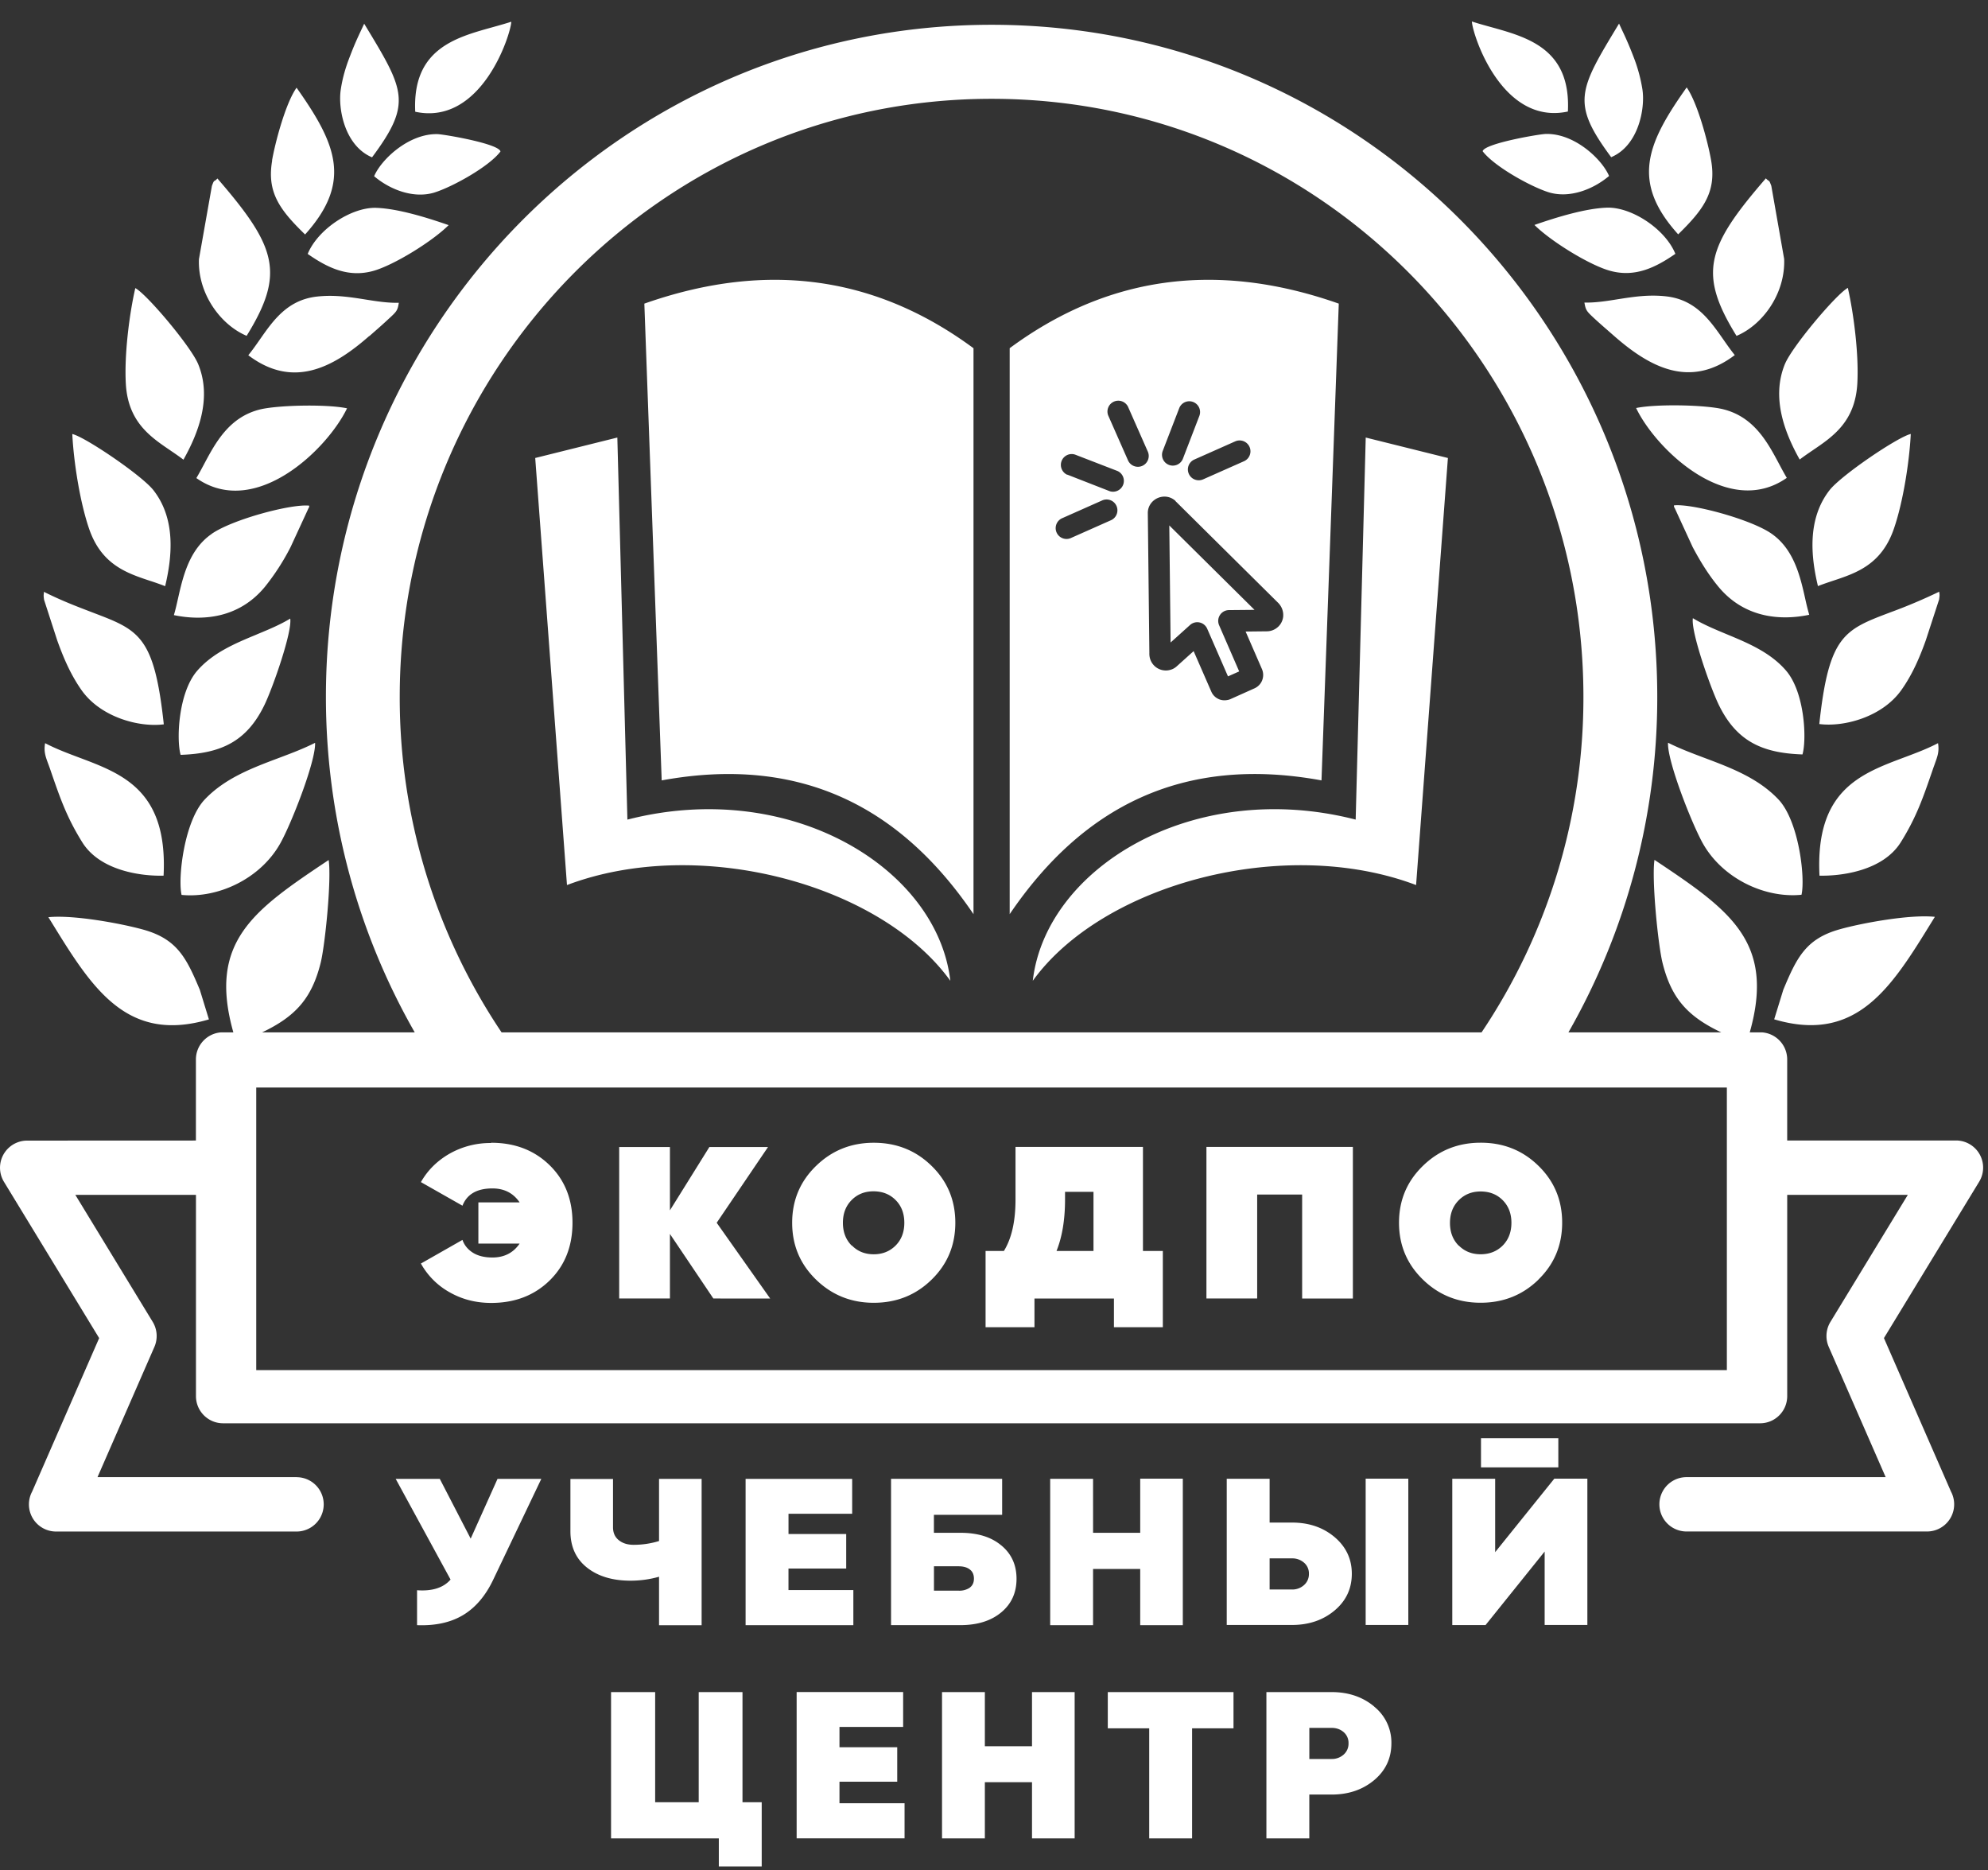<svg xmlns="http://www.w3.org/2000/svg" fill="none" viewBox="0 0 84000 79000"><rect x="0" y="0" width="84000" height="79000" fill="#333333" stroke="none"/><g clip-path="url(#a)"><path d="M70480 31374c480 242 1005 440 1537 640 1117 420 2268 853 3122 1750 870 910 1146 3318 981 4033-1537 156-3323-675-4166-2165-464-822-1515-3494-1474-4258Zm11270 7364-126 203c-1699 2760-3170 5152-6658 4118l385-1250c565-1350 950-2150 2373-2550 927-263 2969-640 4025-530Zm138-7347c58 346-20 556-130 858v3l-69 190-68 198c-373 1080-656 1898-1307 2940-765 1220-2540 1430-3434 1410-180-3586 1712-4295 3580-4995 490-184 980-367 1428-602v-2Zm-5074-6635c-308-1283-443-2849 490-4048 492-632 2897-2258 3433-2376-58 1159-320 2866-713 4002-521 1519-1595 1875-2582 2202-215 72-427 142-628 223v-3Zm5123 240 10 68c10 74 10 86-13 260l-562 1724c-258 720-567 1450-1044 2117-812 1127-2414 1554-3456 1420 402-3735 1048-3979 2991-4714a22760 22760 0 00 2074-876Zm-7090-2457c-875-605-3362-1275-4117-1191l2 13v16c0 24 0 47 24 71l764 1658c302 571 656 1154 1080 1667 1120 1361 2680 1442 3846 1197a10286 10286 0 01-170-684c-210-931-472-2087-1430-2747Zm-3317 3575c430 260 920 465 1420 673 910 378 1853 770 2517 1541 794 926 877 2907 694 3541-1691-57-2790-548-3545-2113-351-730-1178-3080-1086-3642ZM74610 7530c60 66 92 85 114 100 39 22 48 27 120 220l543 3091c55 1458-905 2783-2013 3248-1635-2643-1267-3759 1236-6650ZM73300 15000c-1870 1414-3554 548-5103-813l-260-227-1-2a24350 24350 0 01-520-460l-4-4c-375-347-407-377-465-713 466 10 930-63 1409-140 644-101 1316-208 2064-120 1227 145 1827 1004 2400 1824 157 226 313 448 479 653v3ZM71265 3697c-1673 2360-2370 3976-356 6202 1093-1068 1623-1810 1390-3135-130-744-570-2421-1034-3076Zm-472 7023c-847 588-1710 1004-2750 722-869-233-2525-1257-3207-1940 915-317 2131-695 3054-730 1043-37 2470 897 2900 1950h3ZM68409 992l2 4-30 50c-1678 2772-2000 3304-303 5594 1150-484 1442-2042 1321-2857a6628 6628 0 00-394-1427 14208 14208 0 00-451-1050l-2-4c-43-93-90-192-141-306V994L68410 992Zm-423 6444c-675 570-1685 962-2569 680-751-240-2283-1087-2770-1728 75-325 2356-717 2655-729 1213-40 2380 1056 2686 1773l-2 3ZM62192 908c249 82 515 155 787 230 1591 440 3400 941 3270 3573-2796 602-4031-3256-4057-3803Zm6940 16330c840 1751 3892 4686 6366 2948-106-178-210-372-317-573-490-920-1060-1994-2358-2322-745-190-2833-234-3690-55v3Zm6285-1856c-575 1410-20 2877 625 4028v3c173-134 360-260 550-390 859-582 1794-1216 1886-2816 69-1203-144-2915-400-4046-484 260-2360 2483-2660 3221Zm-63646 16640c533-200 1060-399 1542-643 38 764-1010 3437-1477 4259-840 1487-2626 2318-4164 2165-164-715 112-3123 982-4034 852-895 2000-1327 3117-1747Zm-9726 6724-2-3v3h2Zm0 0 124 200c1700 2760 3170 5149 6658 4116l-383-1248c-565-1344-953-2140-2375-2540-935-262-2977-640-4035-528Zm-9-6483c-113-307-192-517-130-870 448 236 938 420 1430 605 1865 700 3756 1413 3576 4992-892 26-2666-184-3432-1404-654-1048-937-1866-1312-2951l-64-187-68-185Zm4450-11552c936 1202 798 2765 493 4048l-3 2a10874 10874 0 00-633-224c-983-326-2057-682-2578-2200-390-1136-654-2843-710-4003 535 119 2942 1750 3431 2377Zm-4635 4330 5-40c822 410 1505 660 2075 880 1942 738 2588 980 2990 4717-1040 134-2646-294-3458-1420-475-667-783-1396-1042-2117l-560-1728c-22-175-19-185-8-263l2-24Zm7094-2490c876-610 3360-1272 4118-1191h3c-2 10-2 20-2 30-1 24-2 45-24 69l-766 1659a9816 9816 0 01-1080 1670c-1120 1360-2680 1440-3847 1196 63-207 116-443 173-696 211-930 472-2078 1425-2734Zm1901 4250c500-207 989-410 1417-670 88 564-735 2915-1086 3642-755 1566-1857 2056-3545 2114-183-637-100-2615 691-3541 667-773 1612-1166 2523-1544ZM9070 7639a460 460 0 00 116-100c2502 2890 2868 4004 1235 6647-1108-467-2070-1788-2015-3238l547-3093c70-190 80-196 117-220Zm6528 6558c-1550 1362-3234 2223-5102 813l-3-3v-3c166-204 322-426 480-652 572-819 1172-1677 2402-1822 748-87 1422 20 2066 122 480 76 950 150 1410 138-52 340-90 370-470 718a18230 18230 0 01-483 434l-290 255Zm-4103-7419c129-743 570-2419 1036-3073 1670 2362 2370 3970 360 6200-1094-1060-1620-1800-1390-3127Zm1509 3950c844 590 1710 1001 2747 722 870-234 2522-1255 3205-1940-916-318-2130-696-3056-730-1042-35-2470 896-2900 1950h4Zm2260-9462 124-265 26 43c1686 2780 2008 3313 306 5602-1150-485-1444-2039-1322-2858 74-492 200-930 394-1424 188-492 302-734 472-1098Zm3113 6860c-884 282-1894-110-2568-682v-2c308-720 1477-1810 2686-1776 300 14 2577 403 2652 732-484 643-2018 1488-2770 1727Zm2441-6978c272-76 538-150 787-230-26 546-1261 4405-4060 3802-126-2632 1682-3132 3273-3572ZM8297 20195c2474 1738 5523-1197 6367-2947h-3c-858-182-2942-136-3690 52-1294 328-1866 1402-2355 2320-108 202-212 397-319 575Zm80-4806c577 1412 19 2880-626 4030-173-134-360-260-550-390-858-582-1794-1218-1884-2816-69-1202 141-2915 400-4043 487 257 2362 2480 2660 3220ZM73933 43610c1087-3842-858-5175-4025-7287-124 828 151 3595 341 4356 370 1477 1041 2250 2480 2931h-6457a28515 28515 0 00 3753-14173c0-15595-12513-28390-28127-28390-15612 0-28127 12796-28127 28390 0 5016 1303 9888 3753 14173h-6449c1431-680 2100-1452 2472-2928 190-760 466-3526 340-4353-3165 2113-5110 3443-4027 7281h-522c-593 45-1060 540-1060 1145v3424l-7134 3a1146 1146 0 00-976 1742l4022 6601-2833 6485a1147 1147 0 00 1012 1686H12530a1147 1147 0 00 0-2296l3-2H4120l2405-5504a1150 1150 0 00-72-1054l-3270-5366H8280v8502c0 634 513 1147 1146 1147H74370c633 0 1146-513 1146-1147v-8502h5096l-3270 5366a1147 1147 0 00-72 1054l2406 5504h-8413a1147 1147 0 00 0 2296h10162a1147 1147 0 00 1011-1686l-2833-6484 4022-6602a1146 1146 0 00-976-1745h-7134v-3422c0-605-467-1100-1060-1145h-523ZM10827 57878V45941h62139v11937h-62140Zm12312-14267h-1945a25357 25357 0 01-4304-14173c0-13870 11116-25264 25008-25264s25007 11394 25007 25264a25356 25356 0 01-4304 14173H23139Zm-267 18861h-1850l-1134 2524-1305-2524H16720l2318 4253c-303 348-776 497-1416 451v1475c768 30 1416-111 1938-422 521-311 945-803 1269-1475l2043-4282Zm6775 0h-1800v2625c-344 105-700 160-1074 160-257 0-465-65-627-196-162-129-244-311-244-546v-2040h-1800v2207c0 652 232 1164 697 1534 465 370 1080 556 1842 556 420 0 820-57 1206-167v2048h1799v-6180Zm3670 4696h2740v1483h-4553v-6180h4503v1474h-2690v857h2438v1457h-2439v910Zm8986-1889c-430-360-1007-530-1730-530h-1112v-760h2883v-1520H37650v6181h2925c722 0 1298-180 1729-538 432-357 648-830 648-1420 0-587-216-1060-648-1414Zm-1328 1790a789 789 0 01-470 125h-1042v-1030h1040c199 1 353 41 470 131 120 87 179 220 179 390s-60 296-177 381Zm9004-4607h-1801v2288h-1992V62470h-1812v6181h1812v-2375h1992v2375h1800v-6180Zm1855 0v6181h2753c715 0 1316-203 1802-610 485-406 730-923 730-1554 0-623-245-1140-730-1550-486-409-1085-612-1802-612h-941v-1850h-1812Zm5870 0v6181h1802v-6180h-1802Zm-3117 4681h-941V65830h940a750 750 0 01 512 180 591 591 0 01 208 471 610 610 0 01-208 478 736 736 0 01-511 186Zm7990-6394v1236h3268v-1230h-3268Zm2690 4787v3106h1805v-6180h-1396l-2500 3105v-3100h-1812v6180h1406l2497-3106ZM32185 76130h-812v-4652h-1850v4653h-1840v-4653h-1864v6180h4554v1185h1812V76130Zm6026 44h-2740v-910h2440v-1456h-2440v-858h2690v-1473h-4500v6180h4560v-1483Zm7197-4696h-1802v2288h-1992v-2288h-1810v6181h1810v-2374h1992v2374h1802v-6180Zm6712 1530v-1530h-5312v1530h1750v4650h1812v-4650h1750Zm5944-920c-486-406-1087-610-1800-610H53510v6181h1813v-1852h940c714 0 1313-203 1801-610 483-406 727-924 727-1555a1940 1940 0 00-727-1550Zm-1290 2030a740 740 0 01-510 186v2h-940V72990h940c202 0 372 60 511 180a597 597 0 01 205 470 610 610 0 01-205 477ZM53006 25760l-3599-3564 55 4945 822-740a457 457 0 01 724 157l879 2014 473-210-848-1950a457 457 0 01 415-640l1080-10Zm-3346-4600 4351 4310 30 32a750 750 0 01 140 240l10 34a657 657 0 01 30 189v60a695 695 0 01-190 428l-40 37a700 700 0 01-444 178l-915 10 690 1586a619 619 0 01 10 470v2a617 617 0 01-320 339l-1027 460a590 590 0 01-110 34h-5a670 670 0 01-173 12l-33-3a550 550 0 01-163-43l-40-20a602 602 0 01-280-302l-746-1708-727 654a667 667 0 01-194 117l-53 17a674 674 0 01-260 27 690 690 0 01-428-197 700 700 0 01-208-488v-7h-2l2-35-66-5917a674 674 0 01 147-430 714 714 0 01 550-268c150-2 300 44 435 150l40 33v-1Zm-2836-3613a458 458 0 01 837-369l838 1898a457 457 0 11-837 370l-838-1899Zm4010 2703a457 457 0 11-367-839l1727-767a457 457 0 11 368 840l-1727 766Zm-5603 2486a458 458 0 01-368-838l1727-767a458 458 0 01 368 838l-1728 767Zm4592-5486a456 456 0 11 850 330l-691 1797a456 456 0 11-852-330l693-1797Zm-4728 2806a458 458 0 01 330-853l1793 693a458 458 0 01-330 853l-1793-700Zm-19010-1573 425 16140c6879-1767 13094 2045 13645 6808-2943-4076-10603-6158-16198-4044l-1342-18040 3470-864Zm15049-3773c-4016-2964-8610-3748-13908-1884l733 20140c5888-1078 10113 1140 13175 5650V14710Zm1527 0h2v23906c3063-4510 7288-6729 13175-5650l730-20140c-5297-1864-9892-1080-13907 1884Zm978 26720c550-4762 6763-8574 13643-6808l425-16139 3472 864-1344 18040c-5593-2113-13253-32-16196 4044Zm-22884 6842v1c1000 0 1820 316 2467 947 645 630 968 1443 968 2431 0 1000-323 1811-968 2442-646 630-1468 946-2467 946-645 0-1230-150-1755-449a3120 3120 0 01-1215-1215l1756-999c77 223 224 403 438 540 216 136 492 204 827 204 499 0 882-196 1150-588h-1743v-1740h1743c-267-393-650-590-1150-590-653 0-1076 245-1265 730l-1756-997c285-502 690-903 1215-1203a3490 3490 0 01 1755-448Zm11788 6581-2260-3200 2169-3200h-2478l-1667 2675v-2675h-2144v6399h2144v-2727l1835 2727 2400 1Zm6823-800c-666 653-1483 980-2447 980-955 0-1768-327-2440-980-672-653-1007-1450-1007-2400 0-948 335-1747 1008-2400 670-654 1485-980 2440-980 963 0 1780 326 2446 980 668 653 1000 1451 1000 2400s-332 1747-1000 2400Zm-3370-1440c245 250 553 371 923 371s680-125 925-370c246-249 367-568 367-960s-121-713-367-960-557-370-936-370c-370 0-678 122-924 370-245 247-368 566-368 960 0 391 123 712 368 960Zm12298-4160v4390h840v3221h-2066v-1210H43710v1210h-2066v-3220h774c328-530 491-1255 491-2176V48450h5385Zm-3652 4390h1562v-2497h-1202v320c0 854-120 1580-360 2177Zm12522-4390v6400H55020V50460h-1900v4390h-2144v-6400h6187Zm7843 5600c-666 651-1482 978-2446 978-956 0-1770-327-2440-980-672-654-1008-1453-1008-2400 0-948 336-1748 1008-2400 670-654 1485-980 2440-980 964-2 1780 325 2446 978 669 653 1000 1451 1000 2400 0 947-331 1747-1000 2400Zm-3370-1440c245 246 553 370 924 370 379 0 690-125 936-370 245-250 366-569 366-962 0-382-121-703-366-950-246-248-557-370-936-370-370 0-678 123-924 370s-370 566-370 960 124 712 370 960Z" fill="#fff" fill-rule="evenodd" clip-rule="evenodd"/></g><defs><clipPath id="a"><path d="M0 908h84000v77933H0" fill="#fff"/></clipPath></defs></svg>

